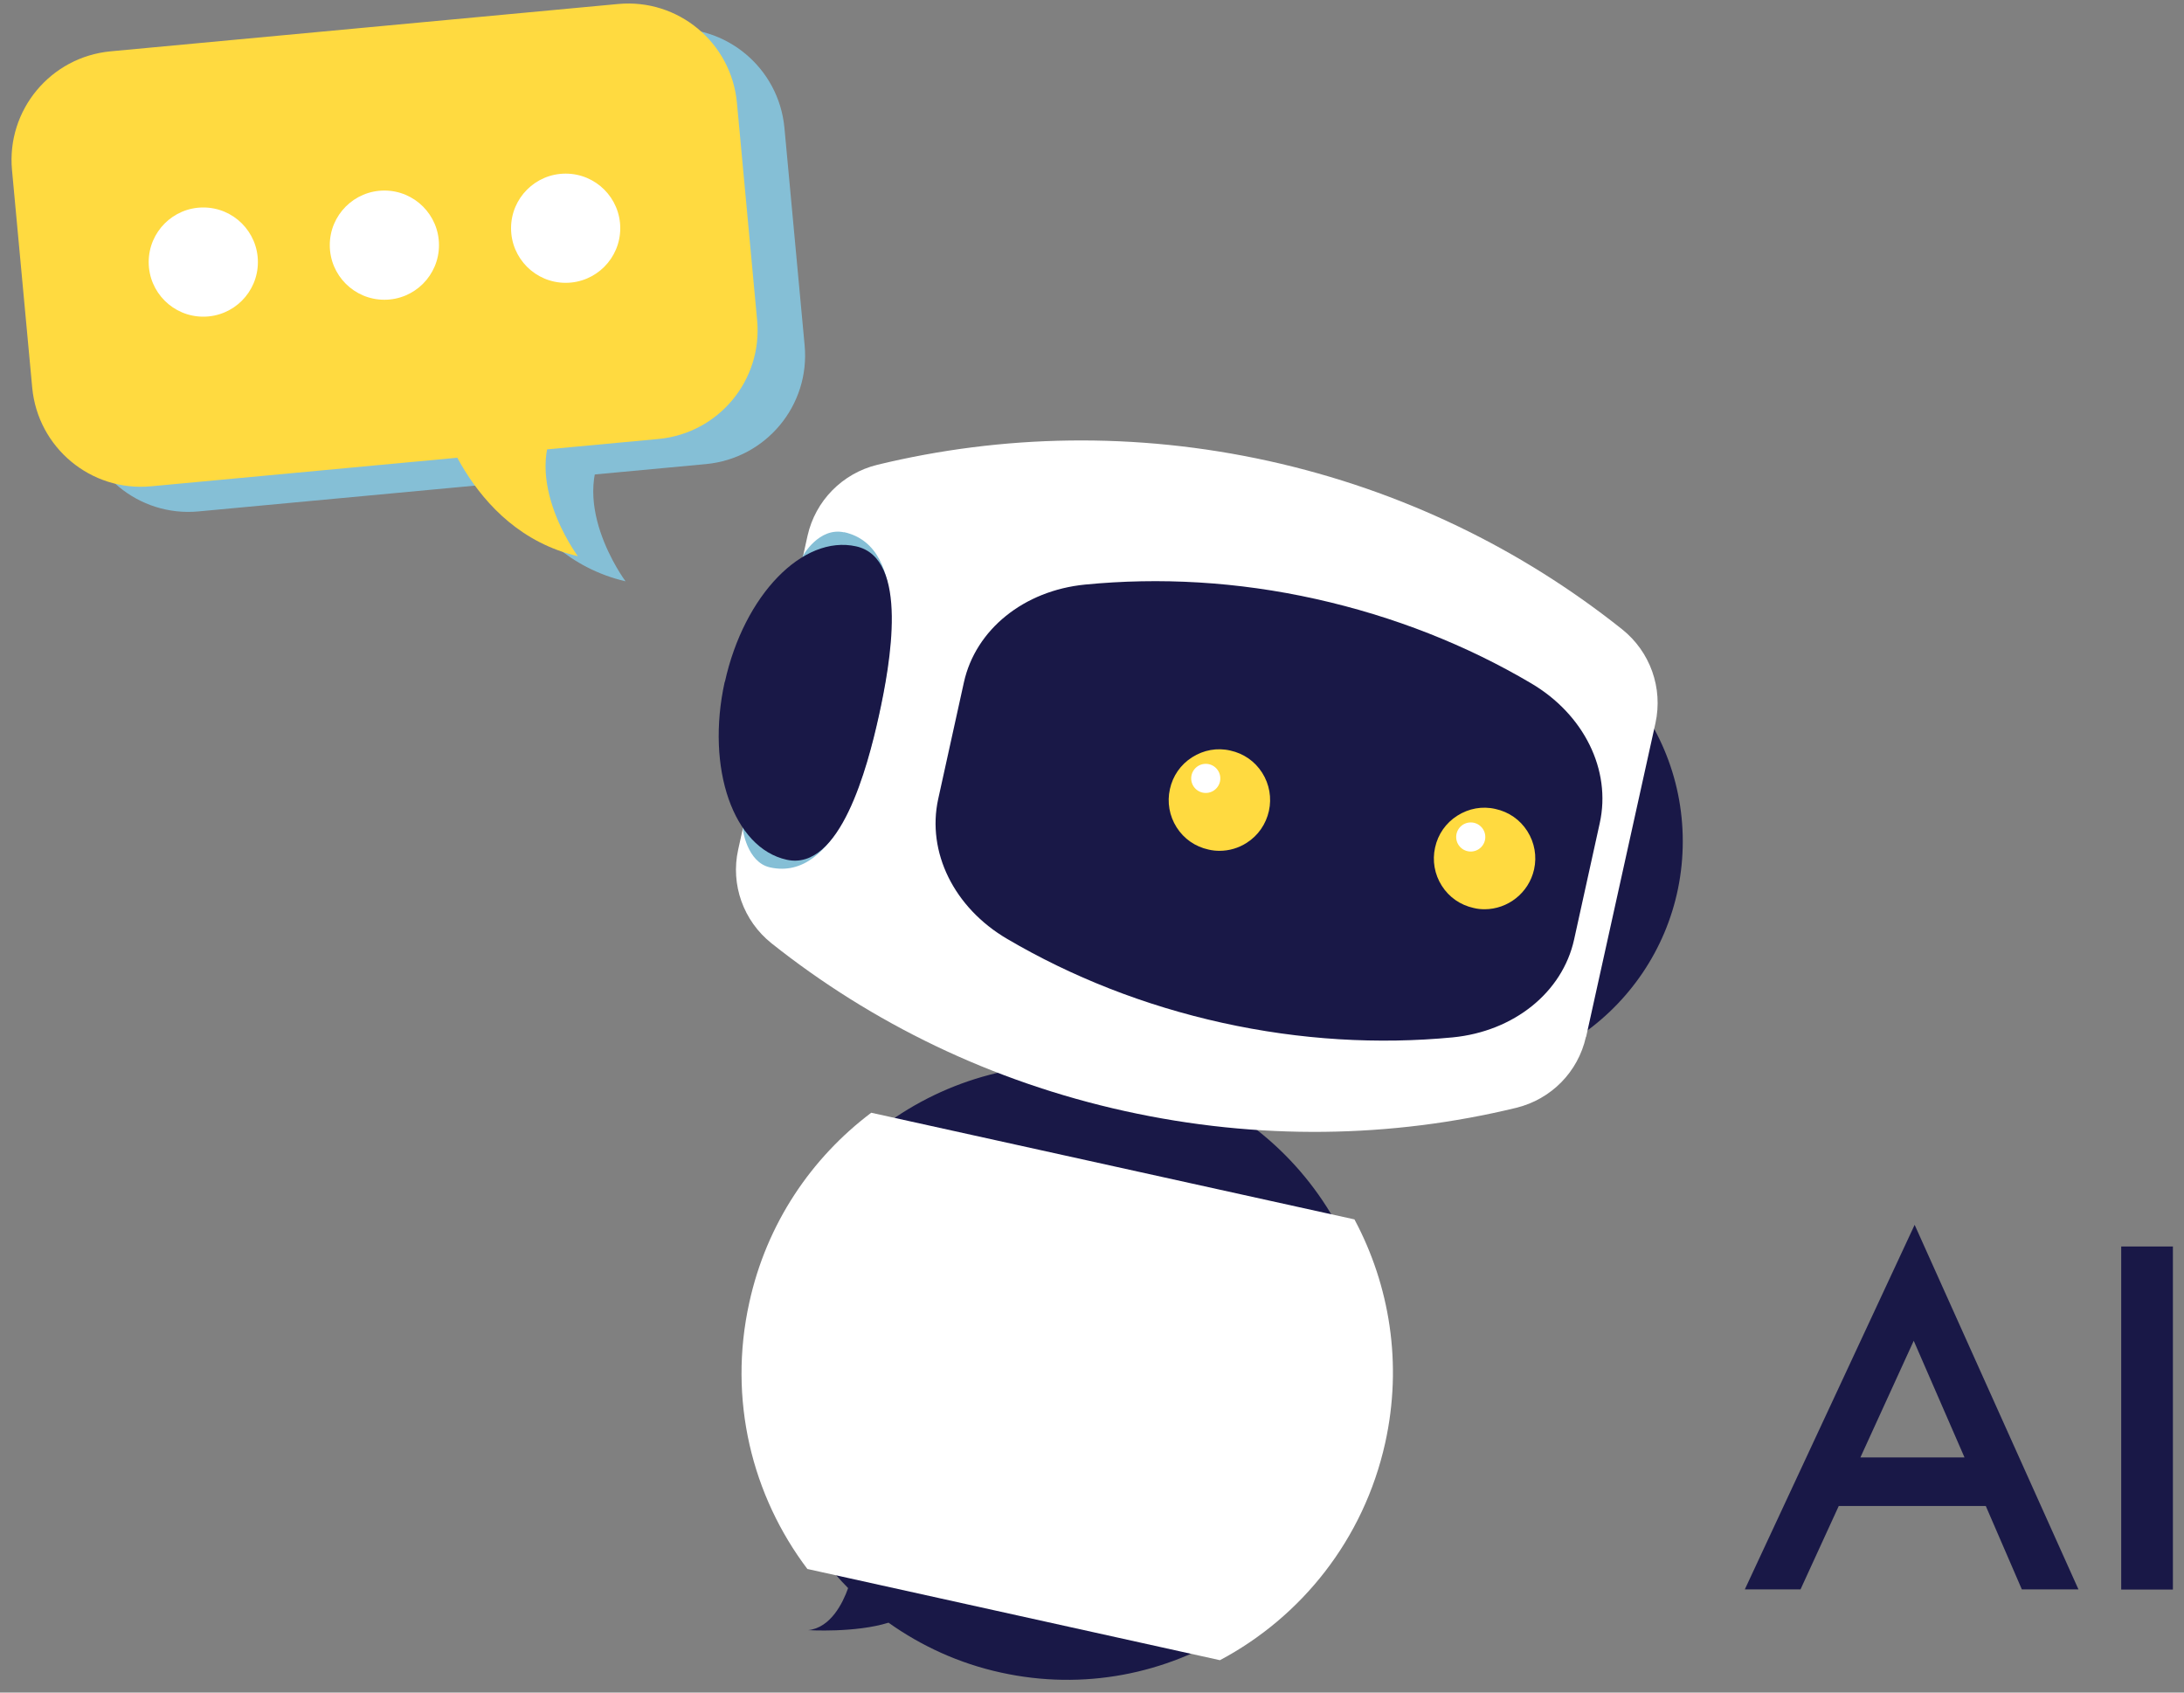 <svg width="120" height="93" viewBox="0 0 120 93" fill="none" xmlns="http://www.w3.org/2000/svg">
<rect x="0" y="0" width="120" height="93" fill="#808080" stroke="none"/>
<path d="M62.28 58.91C53.17 56.9 44.15 62.65 42.13 71.77C40.85 77.57 42.72 83.32 46.6 87.26C46.31 88.08 45.64 89.44 44.41 89.57C44.41 89.57 46.99 89.73 48.82 89.16C50.62 90.44 52.7 91.4 54.99 91.9C64.1 93.91 73.12 88.16 75.14 79.04C77.16 69.92 71.4 60.91 62.28 58.89V58.91Z" fill="#191847"/>
<path d="M44.37 86.211L67.03 91.221C71.49 88.851 74.93 84.601 76.11 79.281C77.07 74.941 76.36 70.631 74.42 67.001L47.87 61.141C44.58 63.621 42.12 67.231 41.17 71.571C39.99 76.901 41.32 82.191 44.37 86.221V86.211Z" fill="white"/>
<path d="M79.54 59.151C86.675 59.151 92.46 53.366 92.46 46.23C92.46 39.095 86.675 33.31 79.54 33.31C72.404 33.31 66.62 39.095 66.62 46.23C66.62 53.366 72.404 59.151 79.54 59.151Z" fill="#191847"/>
<path d="M87.14 56.97C86.71 58.9 85.23 60.4 83.31 60.87C76.47 62.53 69.15 62.67 61.81 61.05C54.47 59.43 47.9 56.21 42.39 51.83C40.85 50.6 40.13 48.61 40.56 46.68L44.37 29.44C44.8 27.52 46.28 26.01 48.2 25.54C55.05 23.88 62.37 23.71 69.71 25.33C77.05 26.95 83.62 30.19 89.13 34.58C90.67 35.81 91.38 37.8 90.96 39.73L87.15 56.97H87.14Z" fill="white"/>
<path d="M46.38 29.25C45.01 28.95 44.12 30.51 44.1 30.58L40.81 45.49C40.8 45.56 41.04 47.38 42.31 47.66C45.96 48.47 47.6 42.38 48.28 39.32C48.95 36.26 50.03 30.05 46.38 29.24V29.25Z" fill="#85BFD6"/>
<path d="M39.82 37.461C38.77 42.221 40.3 46.6 43.23 47.24C46.16 47.88 47.66 42.181 48.29 39.331C48.92 36.471 49.97 30.671 47.04 30.02C44.11 29.37 40.88 32.7 39.83 37.461H39.82Z" fill="#191847"/>
<path d="M86.49 51.62C85.85 54.53 83.18 56.67 79.82 57C75.74 57.39 71.46 57.15 67.16 56.2C62.86 55.25 58.88 53.67 55.34 51.59C52.42 49.88 50.91 46.82 51.55 43.9L52.96 37.5C53.6 34.59 56.26 32.45 59.62 32.12C63.71 31.72 67.98 31.95 72.29 32.91C76.6 33.87 80.58 35.45 84.12 37.54C87.03 39.25 88.54 42.31 87.9 45.22L86.49 51.62Z" fill="#191847"/>
<path d="M81.57 48.96C82.559 48.96 83.36 48.158 83.36 47.17C83.36 46.181 82.559 45.38 81.57 45.38C80.581 45.38 79.78 46.181 79.78 47.17C79.78 48.158 80.581 48.96 81.57 48.96Z" fill="#FFDA40"/>
<path d="M81.57 49.96C81.37 49.96 81.17 49.94 80.97 49.89C80.24 49.73 79.62 49.3 79.22 48.67C78.82 48.04 78.69 47.29 78.85 46.57C79.01 45.84 79.44 45.22 80.07 44.82C80.7 44.42 81.44 44.28 82.17 44.45C82.9 44.61 83.52 45.04 83.92 45.67C84.32 46.3 84.45 47.05 84.29 47.77C84 49.07 82.84 49.96 81.57 49.96ZM81.57 46.38C81.42 46.38 81.28 46.42 81.15 46.5C80.97 46.61 80.85 46.79 80.8 47C80.75 47.21 80.8 47.42 80.9 47.59C81 47.76 81.19 47.89 81.4 47.94C81.82 48.03 82.25 47.77 82.34 47.34C82.39 47.13 82.34 46.92 82.23 46.75C82.12 46.58 81.94 46.45 81.73 46.4C81.67 46.39 81.62 46.38 81.56 46.38H81.57Z" fill="#FFDA40"/>
<path d="M80.81 46.789C81.252 46.789 81.61 46.431 81.61 45.989C81.61 45.548 81.252 45.19 80.81 45.19C80.368 45.19 80.01 45.548 80.01 45.989C80.01 46.431 80.368 46.789 80.81 46.789Z" fill="white"/>
<path d="M67.01 45.75C67.999 45.75 68.8 44.949 68.8 43.96C68.8 42.971 67.999 42.17 67.01 42.17C66.022 42.17 65.22 42.971 65.22 43.96C65.22 44.949 66.022 45.75 67.01 45.75Z" fill="#FFDA40"/>
<path d="M67.01 46.75C66.81 46.75 66.61 46.73 66.4 46.68C65.67 46.52 65.05 46.09 64.65 45.46C64.25 44.83 64.12 44.08 64.28 43.36C64.44 42.63 64.87 42.01 65.5 41.61C66.13 41.21 66.87 41.07 67.6 41.24C68.33 41.4 68.95 41.83 69.35 42.46C69.75 43.09 69.88 43.84 69.72 44.56C69.56 45.28 69.13 45.91 68.5 46.31C68.05 46.6 67.53 46.75 67 46.75H67.01ZM67.01 43.17C66.65 43.17 66.32 43.42 66.24 43.79C66.19 44 66.24 44.21 66.34 44.38C66.45 44.56 66.63 44.68 66.84 44.73C67.27 44.82 67.69 44.55 67.78 44.13C67.83 43.92 67.78 43.71 67.67 43.54C67.56 43.37 67.38 43.24 67.17 43.19C67.11 43.18 67.06 43.17 67 43.17H67.01Z" fill="#FFDA40"/>
<path d="M66.25 43.57C66.692 43.57 67.05 43.212 67.05 42.77C67.05 42.328 66.692 41.97 66.25 41.97C65.808 41.97 65.45 42.328 65.45 42.77C65.45 43.212 65.808 43.57 66.25 43.57Z" fill="white"/>
<path d="M38.79 25.5L24.85 26.8L10.91 28.1C7.61 28.41 4.69 25.98 4.38 22.68L3.27 10.73C2.96 7.43 5.39 4.51 8.69 4.2L22.63 2.9L36.57 1.6C39.87 1.29 42.79 3.72 43.1 7.02L44.21 18.97C44.52 22.27 42.09 25.19 38.79 25.5Z" fill="#85BFD6"/>
<path d="M26.57 23.63C26.57 23.63 28.22 30.51 34.37 31.94C34.37 31.94 30.93 27.33 33.63 24.02L26.56 23.63H26.57Z" fill="#85BFD6"/>
<path d="M36.18 24.12L22.24 25.42L8.3 26.72C5 27.03 2.08 24.6 1.77 21.3L0.66 9.35C0.35 6.05 2.78 3.13 6.08 2.82L20.02 1.52L33.96 0.22C37.26 -0.09 40.18 2.34 40.49 5.64L41.6 17.59C41.91 20.89 39.48 23.81 36.18 24.12Z" fill="#FFDA40"/>
<path d="M23.95 22.25C23.95 22.25 25.6 29.13 31.75 30.56C31.75 30.56 28.31 25.95 31.01 22.64L23.94 22.25H23.95Z" fill="#FFDA40"/>
<path d="M21.12 16.47C22.777 16.47 24.12 15.127 24.12 13.47C24.12 11.813 22.777 10.47 21.12 10.47C19.463 10.47 18.12 11.813 18.12 13.47C18.12 15.127 19.463 16.47 21.12 16.47Z" fill="white"/>
<path d="M31.08 15.54C32.737 15.54 34.08 14.197 34.08 12.54C34.08 10.883 32.737 9.54 31.08 9.54C29.423 9.54 28.08 10.883 28.08 12.54C28.08 14.197 29.423 15.54 31.08 15.54Z" fill="white"/>
<path d="M11.17 17.4C12.827 17.4 14.17 16.057 14.17 14.4C14.17 12.743 12.827 11.4 11.17 11.4C9.513 11.4 8.17 12.743 8.17 14.4C8.17 16.057 9.513 17.4 11.17 17.4Z" fill="white"/>
<path d="M109.1 82.75H101.03L98.93 87.33H95.87L105.2 67.3L114.2 87.33H111.09L109.11 82.75H109.1ZM107.94 80.08L105.15 73.67L102.22 80.08H107.94Z" fill="#191847"/>
<path d="M119.39 68.49V87.34H116.55V68.49H119.39Z" fill="#191847"/>
</svg>
